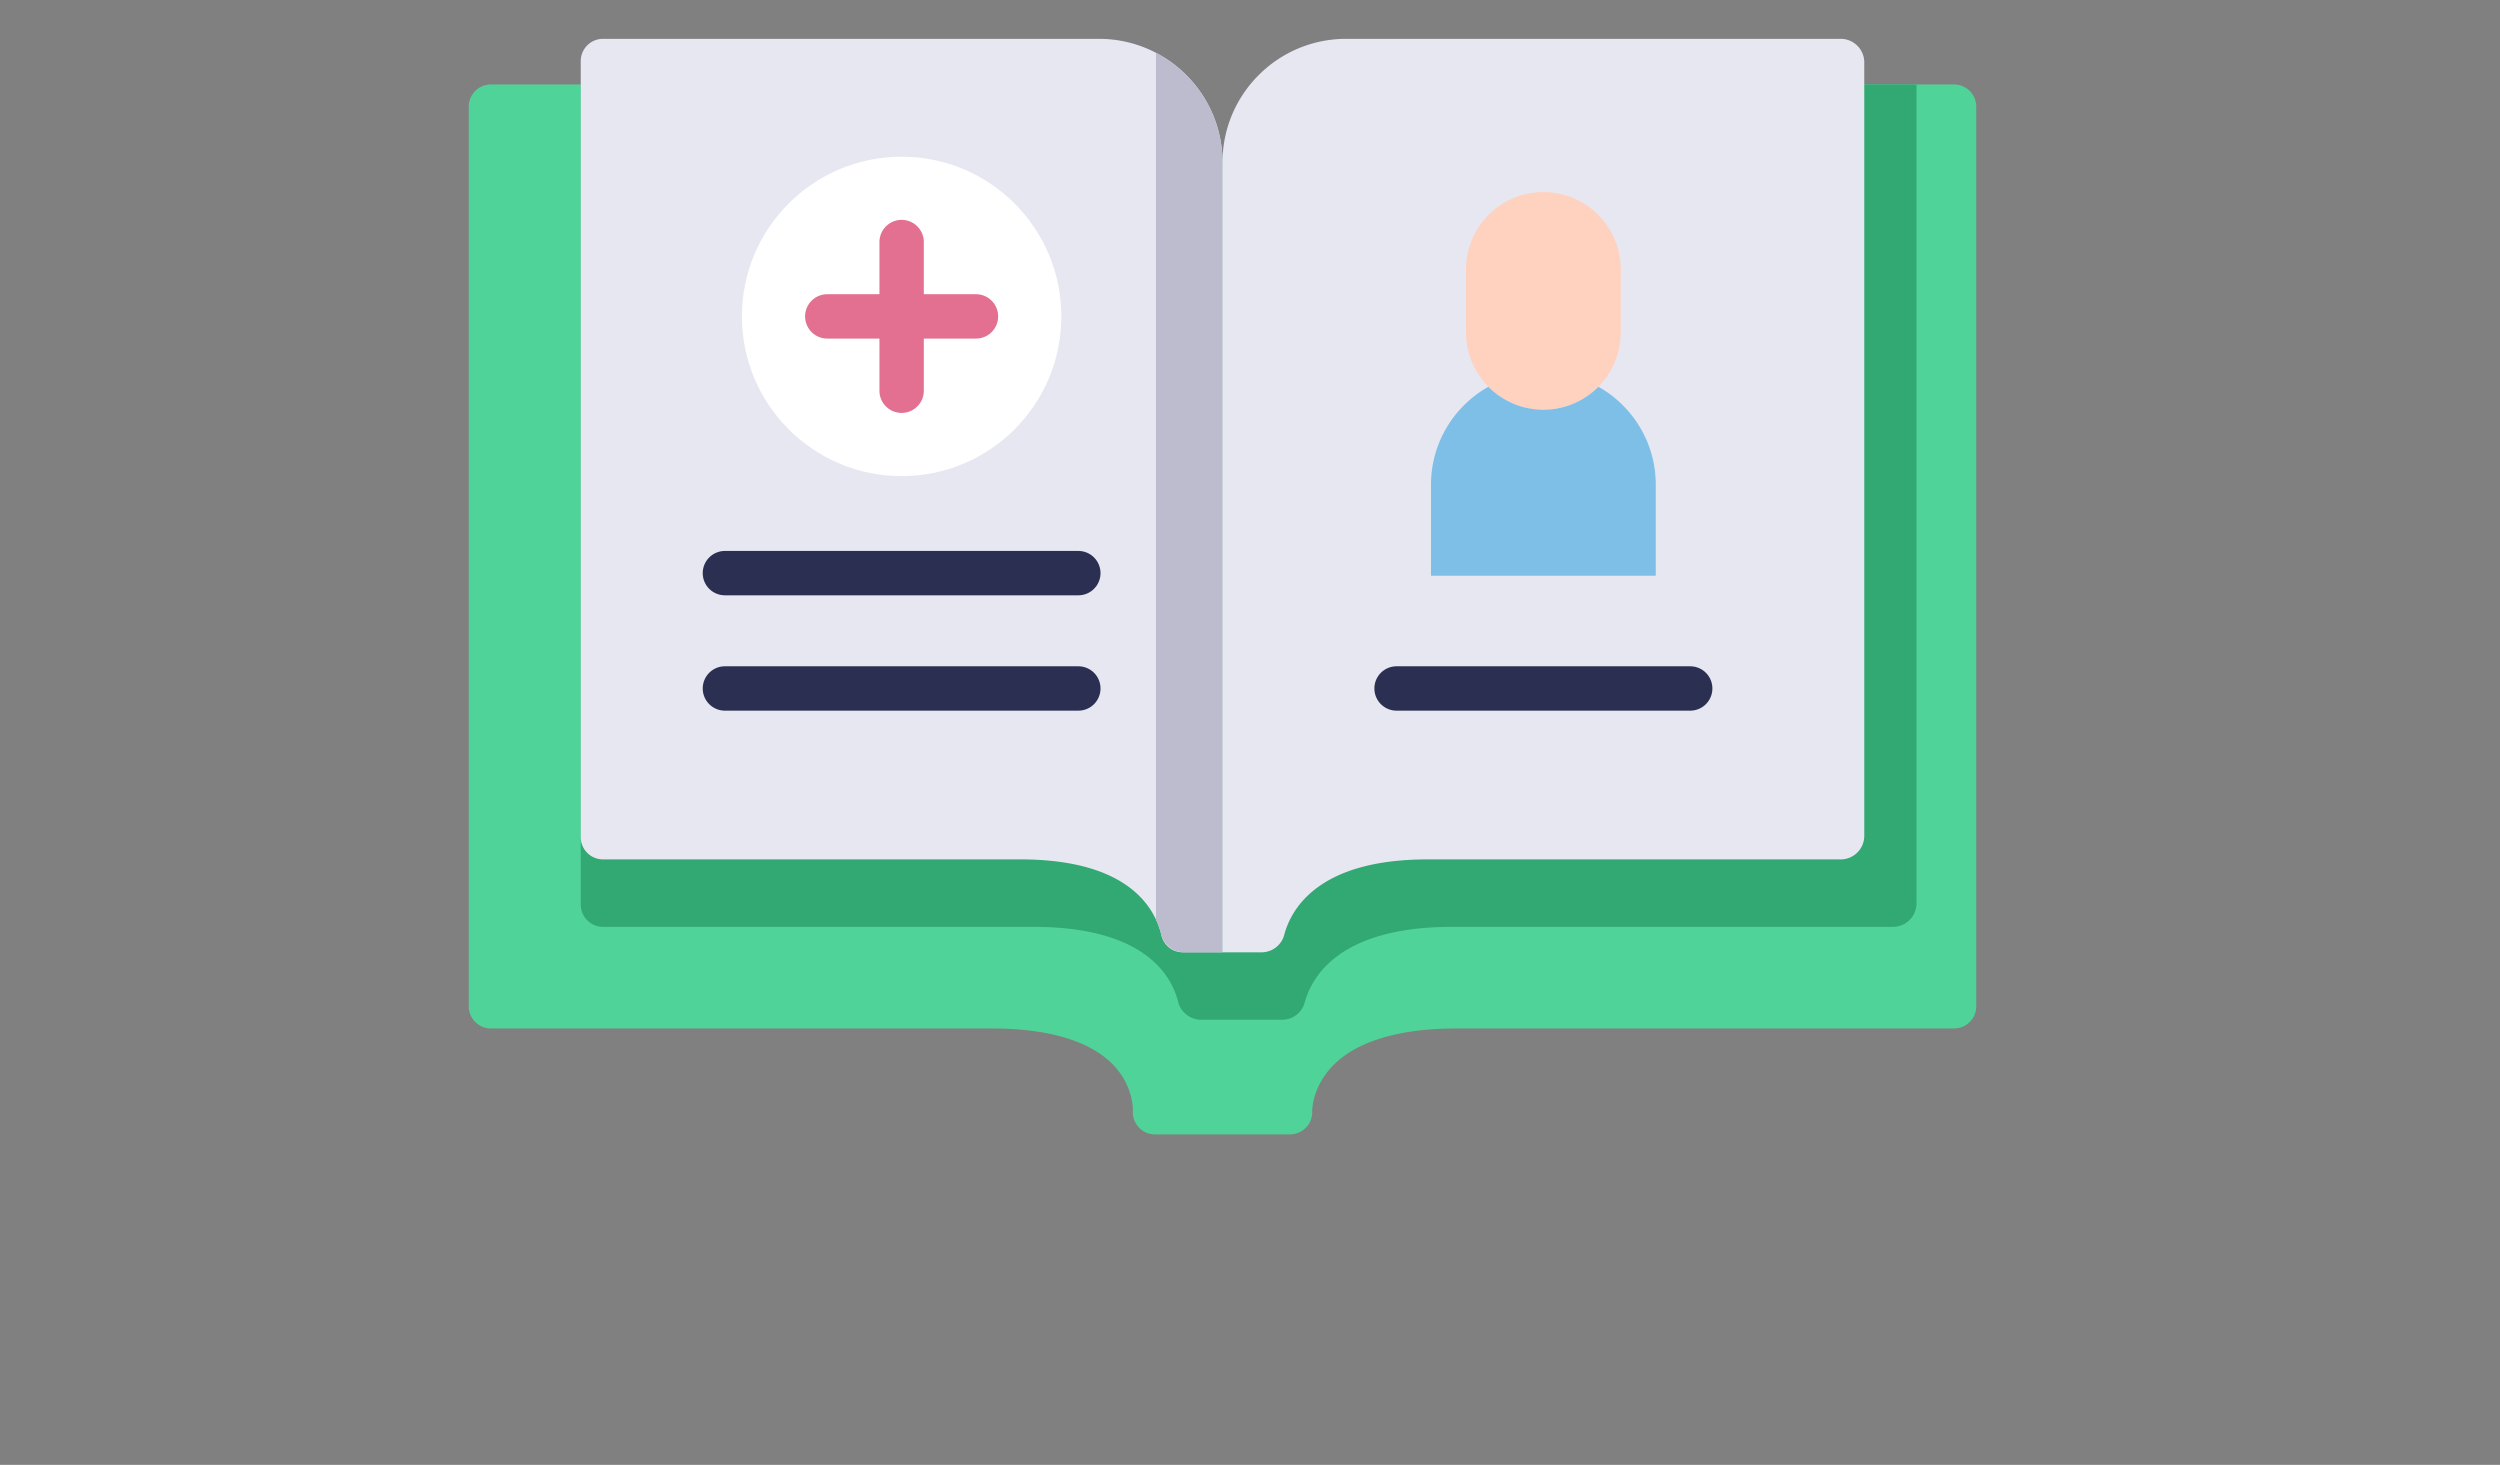<svg xmlns="http://www.w3.org/2000/svg" width="511.998" height="300"><rect width="100%" height="100%" fill="#808080" stroke="none"/><g transform="translate(96 -34.23) scale(.603)"><path d="M504.467 85.453H303.864c-20.393 0-38.247 11.077-47.864 27.529-9.617-16.452-27.471-27.529-47.864-27.529H7.533A7.532 7.532 0 0 0 0 92.986v305.547a7.532 7.532 0 0 0 7.533 7.533h170.195c19.195 0 33.44 4.289 41.195 12.403 6.916 7.237 6.636 15.259 6.626 15.506a7.535 7.535 0 0 0 7.515 8.065h45.871a7.528 7.528 0 0 0 5.433-2.316 7.53 7.53 0 0 0 2.094-5.523c-.004-.078-.121-8.053 6.921-15.386 8.01-8.341 22.526-12.75 41.98-12.75h169.102a7.533 7.533 0 0 0 7.533-7.533V92.986a7.53 7.53 0 0 0-7.531-7.533z" fill="#50d399"/><path d="M491.711 363.552V85.453H311.623c-27.206 0-49.261 21.43-49.261 47.864 0-26.435-22.055-47.864-49.261-47.864H38.035v278.545a7.554 7.554 0 0 0 7.554 7.554h146.105c31.333 0 43.046 11.34 47.408 20.43a26.612 26.612 0 0 1 1.842 5.079c.897 3.582 4.184 6.05 7.877 6.05h13.541v.002h13.845c3.582 0 6.761-2.368 7.699-5.825 2.475-9.118 12.189-25.733 50.109-25.733h149.692a8.004 8.004 0 0 0 8.004-8.003z" fill="#32a873"/><path d="M256 111.944v268.258h-13.533a7.396 7.396 0 0 1-7.205-5.745 27.036 27.036 0 0 0-1.862-5.384c-4.239-9.09-15.619-20.43-46.064-20.43H45.589a7.554 7.554 0 0 1-7.554-7.554V77.512a7.554 7.554 0 0 1 7.554-7.554h168.425c6.991 0 13.59 1.708 19.386 4.741a41.564 41.564 0 0 1 7.533 5.032C250.144 87.425 256 99.007 256 111.944z" fill="#e7e7f2"/><path d="M256 111.944v268.258h-12.991c-3.68 0-6.949-2.474-7.82-6.05a27.06 27.06 0 0 0-1.79-5.08V74.699a41.564 41.564 0 0 1 7.533 5.032C250.144 87.425 256 99.007 256 111.944z" fill="#bcbcce"/><circle r="54.24" cy="164.229" cx="147.02" fill="#fff"/><path d="M473.965 77.961v262.682a8.004 8.004 0 0 1-8.004 8.004h-140.34c-36.768 0-46.243 16.546-48.673 25.677-.927 3.483-4.111 5.881-7.715 5.881H256V111.947c0-23.19 18.799-41.989 41.989-41.989h167.973a8.002 8.002 0 0 1 8.003 8.003z" fill="#e7e7f2"/><path d="M172.266 156.692h-17.715v-17.715a7.533 7.533 0 1 0-15.066 0v17.715H121.77a7.533 7.533 0 1 0 0 15.066h17.715v17.715a7.533 7.533 0 1 0 15.066 0v-17.714h17.715a7.533 7.533 0 0 0 7.533-7.533 7.533 7.533 0 0 0-7.533-7.534z" fill="#e36f91"/><path d="M207.033 258.955H87.002a7.533 7.533 0 1 1 0-15.066h120.032a7.533 7.533 0 1 1-.001 15.066zm0 39.174H87.002a7.533 7.533 0 1 1 0-15.066h120.032a7.533 7.533 0 1 1-.001 15.066zm207.813 0h-99.727a7.533 7.533 0 1 1 0-15.066h99.727a7.533 7.533 0 1 1 0 15.066z" fill="#2b2f52"/><path d="M391.267 148.281v21.356c0 7.212-2.9 13.741-7.598 18.489l-.099.098a26.2 26.2 0 0 1-18.587 7.696c-7.31 0-13.914-2.982-18.686-7.795a26.199 26.199 0 0 1-7.598-18.489V148.28c0-14.513 11.77-26.284 26.284-26.284s26.284 11.772 26.284 26.285z" fill="#ffd2c0"/><path d="M403.152 221.408v30.908h-76.338v-30.908c0-14.292 7.852-26.744 19.483-33.282 4.772 4.813 11.376 7.795 18.686 7.795a26.201 26.201 0 0 0 18.587-7.696l.099-.098a37.958 37.958 0 0 1 8.304 6.292c6.908 6.907 11.179 16.451 11.179 26.989z" fill="#7ebfe7"/></g></svg>